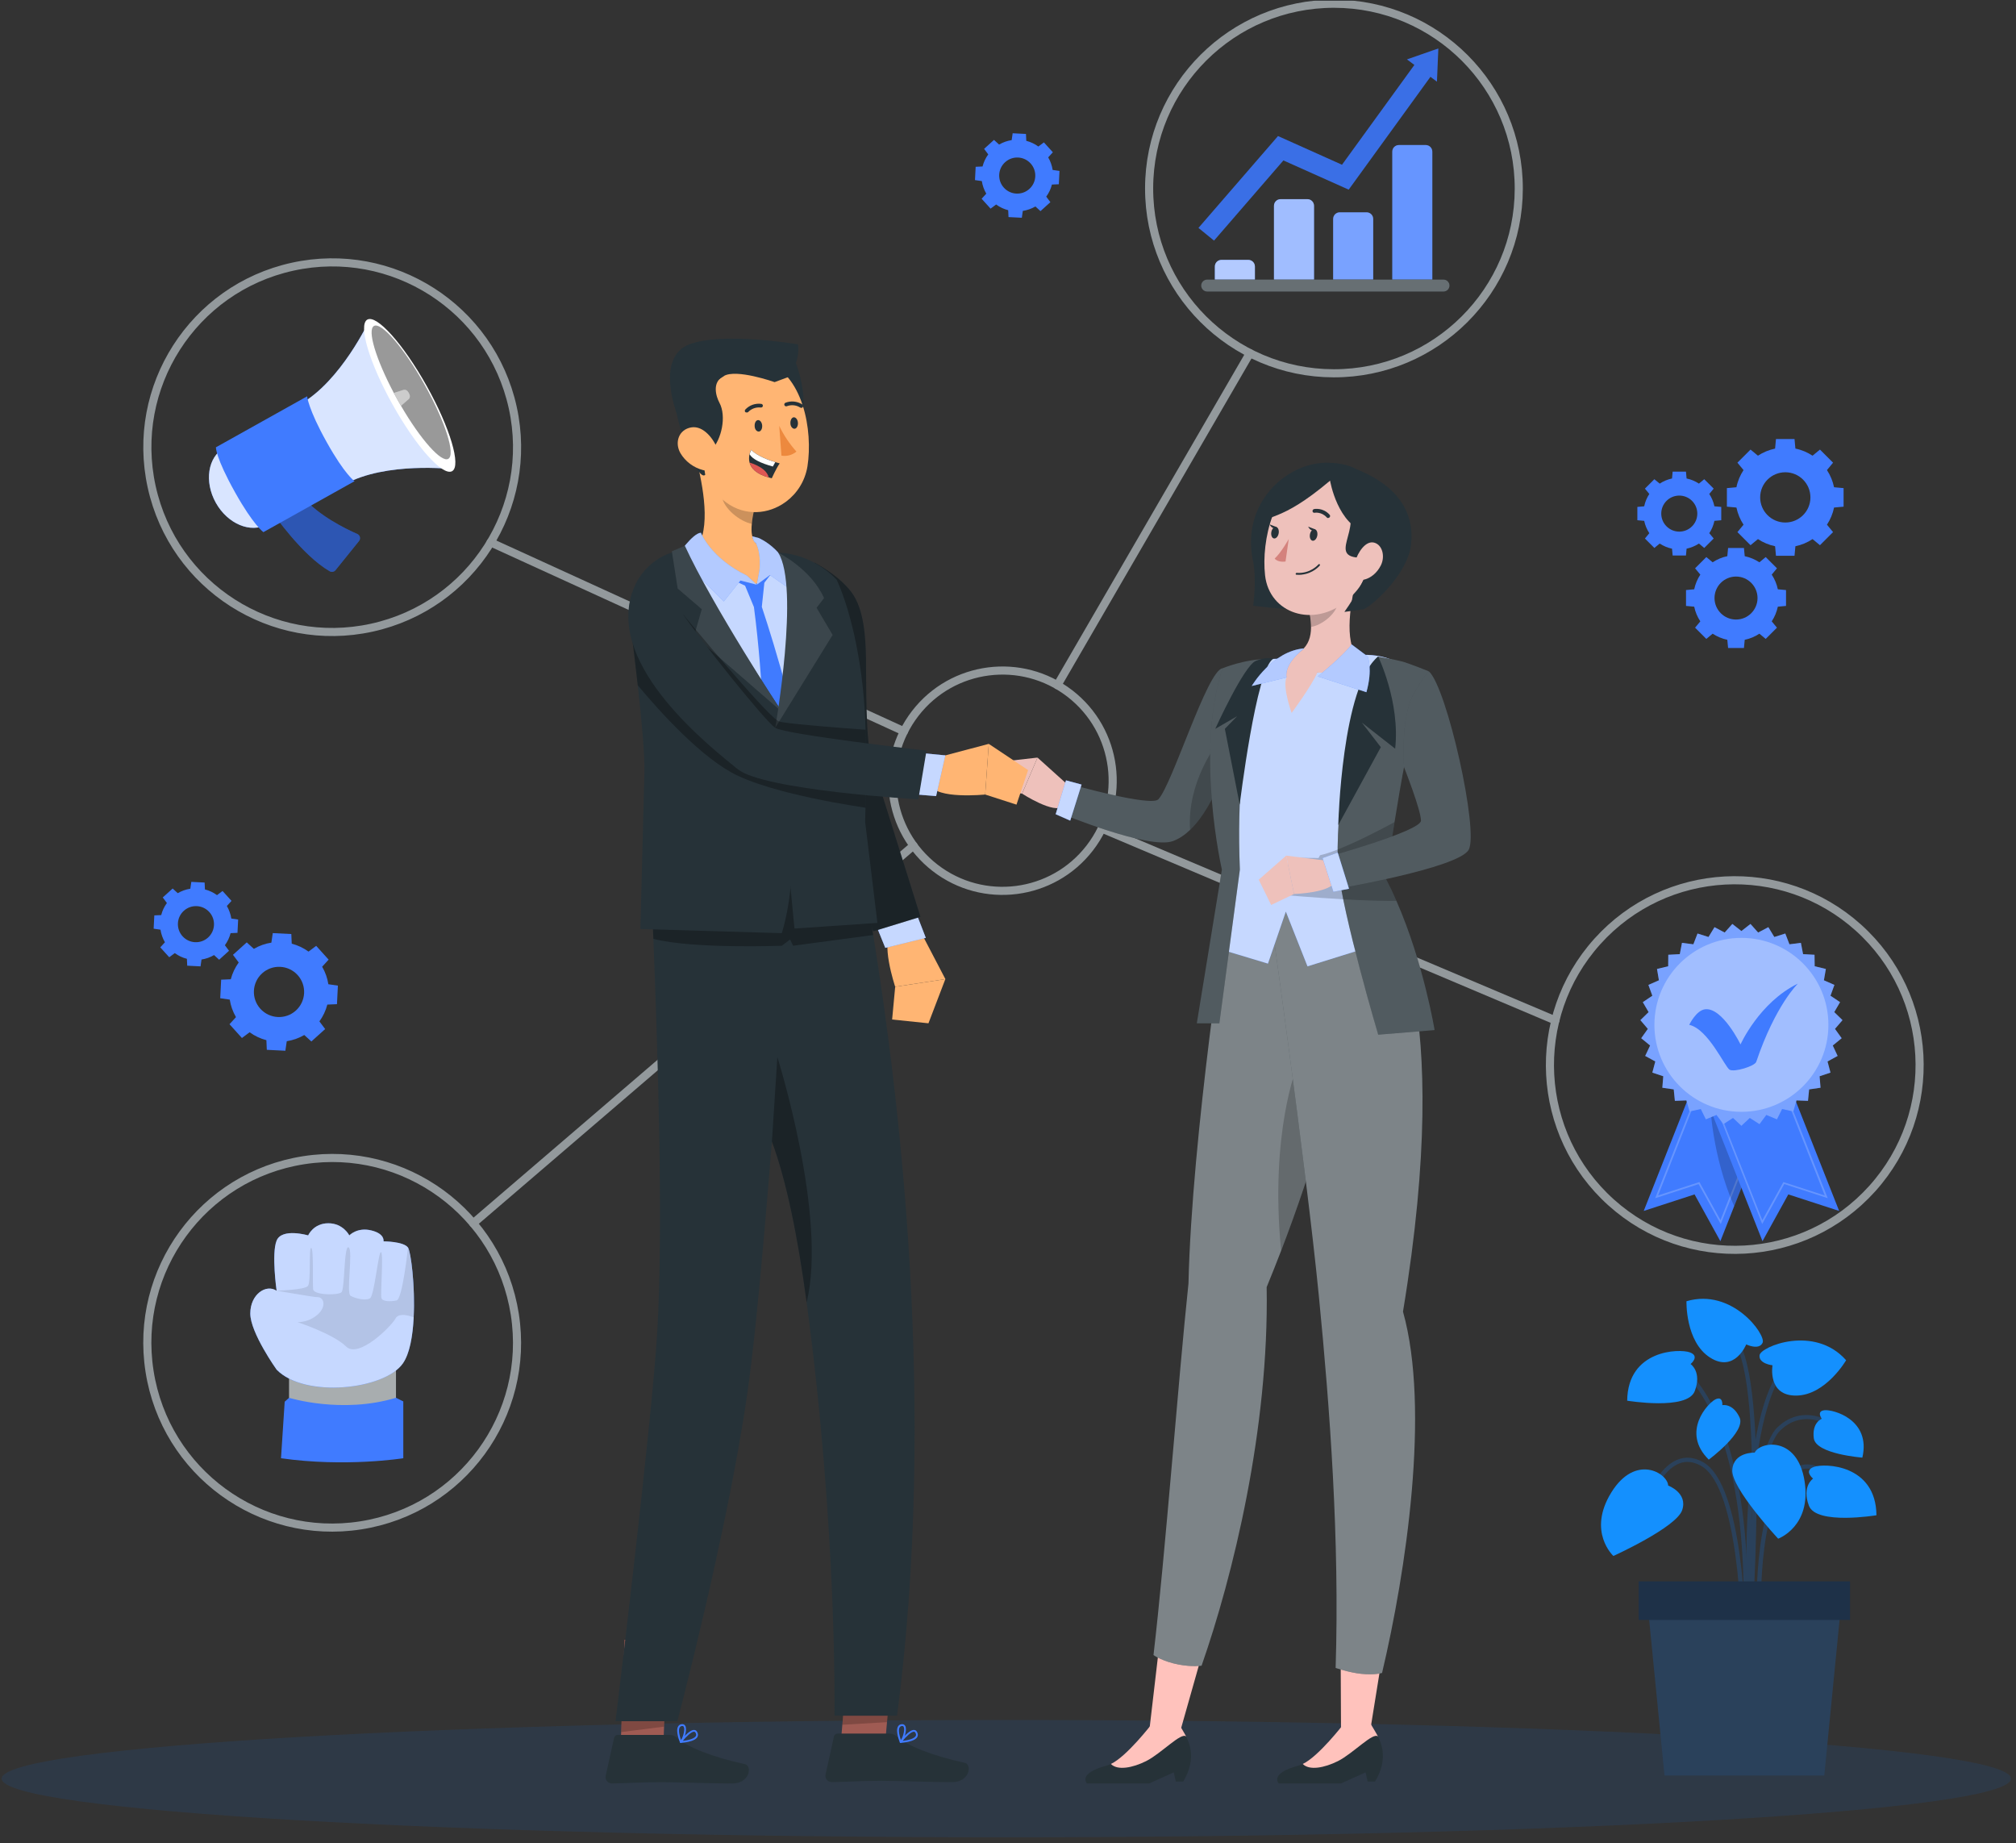 <svg width="303" height="277" viewBox="0 0 303 277" fill="none" xmlns="http://www.w3.org/2000/svg">
<rect x="0" y="0" width="303" height="277" fill="#333333" stroke="none"/>
<g clip-path="url(#clip0_7326_41090)">
<path opacity="0.5" d="M151.25 276.082C234.645 276.082 302.25 272.137 302.25 267.27C302.25 262.404 234.645 258.458 151.25 258.458C67.855 258.458 0.25 262.404 0.25 267.27C0.25 272.137 67.855 276.082 151.25 276.082Z" fill="#2A415B"/>
<path d="M262.696 243.798C262.702 243.549 263.537 218.869 267.557 214.965C271.463 211.169 275.947 214.824 276.136 214.979L276.54 214.494C276.486 214.454 271.429 210.321 267.119 214.507C262.924 218.586 262.103 242.748 262.069 243.771L262.696 243.791V243.798Z" fill="#2A415B"/>
<path d="M262.353 248.651C262.38 248.354 265.101 219.024 254.381 206.727L253.91 207.138C264.448 219.232 261.761 248.294 261.734 248.59L262.36 248.651H262.353Z" fill="#2A415B"/>
<path d="M262.749 245.548L263.376 245.508C263.355 245.178 261.275 212.159 269.139 204.931L268.715 204.466C260.635 211.897 262.662 244.175 262.749 245.548Z" fill="#2A415B"/>
<path d="M261.727 245.529H262.354C262.347 244.614 262.091 223.225 256.017 219.738C254.664 218.964 253.344 218.836 252.085 219.355C248.409 220.876 246.591 227.411 246.51 227.694L247.116 227.862C247.136 227.795 248.934 221.34 252.321 219.94C253.391 219.496 254.529 219.617 255.701 220.29C261.472 223.595 261.721 245.314 261.721 245.536L261.727 245.529Z" fill="#2A415B"/>
<path d="M264.091 245.542L264.717 245.508C264.71 245.34 263.801 228.602 268.319 222.706C269.417 221.279 270.602 220.599 271.861 220.687C274.824 220.896 277.302 225.223 277.329 225.27L277.874 224.961C277.766 224.772 275.201 220.29 271.902 220.061C270.427 219.953 269.053 220.721 267.821 222.329C263.162 228.413 264.05 244.849 264.091 245.549V245.542Z" fill="#2A415B"/>
<path d="M263.102 247.823C263.223 246.201 266.058 207.986 261.075 201.249L260.57 201.619C265.411 208.168 262.502 247.372 262.475 247.769L263.102 247.816V247.823Z" fill="#2A415B"/>
<path d="M250.723 223.229C250.723 223.229 253.713 224.333 252.824 226.931C251.935 229.529 242.488 233.81 242.488 233.81C242.488 233.81 238.529 230.182 242.165 224.286C245.801 218.39 250.643 221.372 250.723 223.229Z" fill="#1490FE"/>
<path d="M263.719 218.284C263.719 218.284 260.534 218.149 260.359 220.889C260.178 223.628 267.254 231.213 267.254 231.213C267.254 231.213 272.305 229.389 271.22 222.551C270.136 215.713 264.514 216.595 263.726 218.284H263.719Z" fill="#1490FE"/>
<path d="M266.411 205.16C266.411 205.16 264.29 204.931 264.459 203.639C264.627 202.347 272.707 199.022 277.468 204.399C277.468 204.399 274.418 209.636 270.007 209.71C265.597 209.777 266.405 205.16 266.405 205.16H266.411Z" fill="#1490FE"/>
<path d="M262.46 202.023C262.46 202.023 264.379 202.952 264.918 201.767C265.457 200.583 260.36 193.489 253.471 195.535C253.471 195.535 253.289 201.592 256.993 203.982C260.703 206.371 262.454 202.023 262.454 202.023H262.46Z" fill="#1490FE"/>
<path d="M272.499 222.187C272.499 222.187 271.038 221.002 272.614 220.43C274.196 219.852 281.946 220.02 282.027 227.692C282.027 227.692 272.998 229.193 271.88 226.266C270.762 223.345 272.499 222.187 272.499 222.187Z" fill="#1490FE"/>
<path d="M254.091 204.971C254.091 204.971 255.553 203.786 253.977 203.214C252.395 202.636 244.644 202.804 244.563 210.476C244.563 210.476 253.593 211.977 254.711 209.05C255.829 206.129 254.091 204.971 254.091 204.971Z" fill="#1490FE"/>
<path d="M258.863 211.149C258.863 211.149 258.991 209.716 257.833 210.274C256.675 210.84 252.628 215.194 256.823 219.334C256.823 219.334 262.466 215.161 261.449 212.987C260.432 210.813 258.87 211.149 258.87 211.149H258.863Z" fill="#1490FE"/>
<path d="M273.814 213.196C273.814 213.196 272.939 212.052 274.218 211.91C275.498 211.769 281.241 213.304 279.908 219.031C279.908 219.031 272.912 218.506 272.609 216.124C272.306 213.741 273.814 213.196 273.814 213.196Z" fill="#1490FE"/>
<path d="M250.172 266.803H274.184L276.769 240.528H247.58L250.172 266.803Z" fill="#2A415B"/>
<path d="M246.298 243.427H278.053V237.626H246.298V243.427Z" fill="#1E3148"/>
<path d="M259.549 73.348V76.135L260.982 76.267C261.177 77.201 261.543 78.073 262.049 78.844L261.13 79.957L263.1 81.926L264.214 81.007C264.985 81.513 265.857 81.887 266.792 82.082L266.924 83.514H269.712L269.844 82.082C270.779 81.887 271.651 81.521 272.422 81.007L273.536 81.926L275.506 79.957L274.587 78.844C275.094 78.073 275.467 77.201 275.654 76.267L277.087 76.135V73.348L275.654 73.216C275.46 72.281 275.094 71.409 274.587 70.639L275.506 69.526L273.536 67.556L272.422 68.475C271.651 67.969 270.779 67.595 269.844 67.408L269.712 65.976H266.924L266.792 67.408C265.857 67.603 264.985 67.969 264.214 68.475L263.1 67.556L261.13 69.526L262.049 70.639C261.543 71.409 261.169 72.281 260.982 73.216L259.549 73.348ZM268.326 70.966C270.413 70.966 272.103 72.655 272.103 74.741C272.103 76.827 270.413 78.517 268.326 78.517C266.239 78.517 264.549 76.827 264.549 74.741C264.549 72.655 266.239 70.966 268.326 70.966Z" fill="#407BFF"/>
<path d="M262.228 96.14C263.03 95.977 263.77 95.658 264.432 95.222L265.382 96.008L267.072 94.319L266.286 93.369C266.722 92.707 267.033 91.968 267.204 91.166L268.435 91.049V88.667L267.204 88.55C267.041 87.749 266.722 87.009 266.286 86.348L267.072 85.398L265.382 83.709L264.432 84.495C263.77 84.059 263.03 83.748 262.228 83.576L262.111 82.346H259.728L259.611 83.576C258.809 83.74 258.069 84.059 257.407 84.495L256.457 83.709L254.767 85.398L255.554 86.348C255.118 87.009 254.806 87.749 254.635 88.55L253.404 88.667V91.049L254.635 91.166C254.798 91.968 255.118 92.707 255.554 93.369L254.767 94.319L256.457 96.008L257.407 95.222C258.069 95.658 258.809 95.969 259.611 96.14L259.728 97.37H262.111L262.228 96.14ZM257.688 89.866C257.688 88.084 259.136 86.636 260.92 86.636C262.703 86.636 264.152 88.084 264.152 89.866C264.152 91.649 262.703 93.097 260.92 93.097C259.136 93.097 257.688 91.649 257.688 89.866Z" fill="#407BFF"/>
<path d="M255.343 81.677L256.145 82.339L257.563 80.922L256.901 80.12C257.267 79.567 257.532 78.945 257.672 78.267L258.7 78.174V76.173L257.672 76.08C257.532 75.411 257.267 74.788 256.901 74.227L257.563 73.426L256.145 72.009L255.343 72.671C254.79 72.305 254.167 72.04 253.49 71.9L253.396 70.872H251.395L251.301 71.9C250.632 72.04 250.009 72.305 249.448 72.671L248.646 72.009L247.228 73.426L247.89 74.227C247.524 74.78 247.259 75.403 247.119 76.08L246.091 76.173V78.174L247.119 78.267C247.259 78.937 247.524 79.56 247.89 80.12L247.228 80.922L248.646 82.339L249.448 81.677C250.001 82.043 250.624 82.307 251.301 82.448L251.395 83.475H253.396L253.49 82.448C254.16 82.307 254.783 82.043 255.343 81.677ZM249.682 77.178C249.682 75.683 250.896 74.469 252.392 74.469C253.887 74.469 255.102 75.683 255.102 77.178C255.102 78.672 253.887 79.886 252.392 79.886C250.896 79.886 249.682 78.672 249.682 77.178Z" fill="#407BFF"/>
<path d="M37.087 141.608L35.015 143.477L35.879 144.629C35.319 145.399 34.922 146.256 34.688 147.151L33.239 147.213L33.099 150L34.532 150.21C34.672 151.121 34.984 152.016 35.467 152.841L34.493 153.908L36.362 155.978L37.515 155.114C38.286 155.675 39.142 156.072 40.038 156.305L40.1 157.753L42.889 157.893L43.099 156.461C44.01 156.321 44.906 156.009 45.731 155.527L46.798 156.5L48.87 154.632L48.005 153.48C48.566 152.709 48.963 151.853 49.197 150.957L50.645 150.895L50.785 148.108L49.352 147.898C49.212 146.987 48.901 146.092 48.418 145.267L49.392 144.201L47.522 142.13L46.37 142.994C45.599 142.434 44.742 142.037 43.846 141.803L43.784 140.355L40.996 140.215L40.786 141.647C39.875 141.788 38.979 142.099 38.154 142.582L37.087 141.608ZM44.734 146.52C46.136 148.069 46.011 150.451 44.469 151.853C42.92 153.254 40.537 153.129 39.135 151.588C37.733 150.039 37.858 147.657 39.4 146.256C40.949 144.855 43.332 144.979 44.734 146.52Z" fill="#407BFF"/>
<path d="M28.092 144.076L28.138 145.111L30.14 145.213L30.288 144.185C30.942 144.084 31.588 143.858 32.172 143.516L32.936 144.216L34.423 142.869L33.8 142.037C34.205 141.484 34.493 140.869 34.657 140.223L35.693 140.176L35.794 138.176L34.766 138.028C34.665 137.374 34.439 136.728 34.096 136.136L34.797 135.373L33.45 133.886L32.616 134.509C32.063 134.104 31.448 133.816 30.802 133.653L30.755 132.618L28.754 132.516L28.606 133.544C27.951 133.645 27.305 133.871 26.713 134.213L25.95 133.513L24.462 134.859L25.085 135.692C24.68 136.245 24.392 136.86 24.229 137.506L23.193 137.553L23.092 139.553L24.12 139.701C24.221 140.355 24.447 141.001 24.79 141.593L24.089 142.356L25.436 143.842L26.269 143.22C26.822 143.625 27.438 143.913 28.084 144.076H28.092ZM27.632 136.86C28.746 135.856 30.459 135.941 31.464 137.055C32.468 138.168 32.383 139.88 31.269 140.884C30.155 141.889 28.442 141.803 27.438 140.69C26.433 139.577 26.518 137.864 27.632 136.86Z" fill="#407BFF"/>
<path d="M151.53 31.585L151.577 32.62L153.578 32.722L153.726 31.694C154.381 31.593 155.027 31.367 155.619 31.025L156.382 31.725L157.87 30.378L157.246 29.546C157.651 28.993 157.94 28.378 158.103 27.732L159.139 27.685L159.24 25.685L158.212 25.537C158.111 24.883 157.885 24.237 157.542 23.645L158.243 22.882L156.896 21.395L156.063 22.018C155.51 21.613 154.895 21.325 154.248 21.162L154.201 20.127L152.2 20.025L152.052 21.053C151.398 21.154 150.751 21.38 150.159 21.722L149.396 21.022L147.909 22.369L148.532 23.201C148.127 23.754 147.839 24.369 147.675 25.015L146.639 25.062L146.538 27.062L147.566 27.21C147.667 27.864 147.893 28.51 148.236 29.102L147.535 29.865L148.882 31.352L149.716 30.729C150.269 31.134 150.884 31.422 151.53 31.585ZM151.071 24.369C152.184 23.365 153.898 23.451 154.902 24.564C155.907 25.677 155.821 27.389 154.708 28.393C153.594 29.398 151.881 29.312 150.876 28.199C149.871 27.086 149.957 25.373 151.071 24.369Z" fill="#407BFF"/>
<path d="M266.184 167.211L266.145 167.32L260.639 181.261L258.568 186.508L254.689 179.479L247.049 181.962L254.674 162.665L259.51 164.58L265.896 167.102L266.184 167.211Z" fill="#407BFF"/>
<g opacity="0.2">
<path d="M258.622 183.939L255.297 177.93L248.763 180.055L255.359 163.358L265.219 167.25L258.622 183.947V183.939ZM255.421 177.619L258.583 183.34L264.884 167.382L255.507 163.677L249.207 179.635L255.429 177.619H255.421Z" fill="white"/>
</g>
<path opacity="0.2" d="M266.145 167.32L260.639 181.262C257.298 173.649 257.041 165.934 257.041 165.934L259.51 164.572L265.896 167.094L266.145 167.312V167.32Z" fill="black"/>
<path d="M264.899 186.508L268.778 179.479L276.418 181.962L268.793 162.665L257.275 167.211L264.899 186.508Z" fill="#407BFF"/>
<g opacity="0.2">
<path d="M258.249 167.242L268.108 163.35L274.704 180.047L268.17 177.922L264.853 183.932L258.256 167.234L258.249 167.242ZM274.26 179.642L267.96 163.685L258.576 167.39L264.876 183.348L268.038 177.626L274.26 179.642Z" fill="white"/>
</g>
<path d="M261.729 139.904L263.092 138.837L264.245 140.129L265.779 139.32L266.675 140.799L268.326 140.277L268.949 141.896L270.67 141.678L270.997 143.375L272.718 143.469L272.742 145.197L274.424 145.602L274.128 147.306L275.709 147.999L275.117 149.626L276.558 150.591L275.685 152.086L276.924 153.293L275.794 154.608L276.799 156.009L275.46 157.107L276.192 158.672L274.673 159.504L275.117 161.178L273.481 161.723L273.622 163.451L271.908 163.7L271.737 165.421L270.008 165.358L269.533 167.016L267.843 166.65L267.072 168.2L265.475 167.538L264.447 168.923L262.991 167.989L261.729 169.173L260.468 167.989L259.019 168.923L257.983 167.538L256.387 168.2L255.624 166.65L253.934 167.016L253.459 165.358L251.73 165.421L251.558 163.7L249.845 163.451L249.985 161.723L248.342 161.178L248.786 159.504L247.267 158.672L248.007 157.107L246.668 156.009L247.664 154.608L246.543 153.293L247.781 152.086L246.909 150.591L248.342 149.626L247.75 147.999L249.331 147.306L249.043 145.602L250.725 145.197L250.741 143.469L252.47 143.375L252.797 141.678L254.51 141.896L255.133 140.277L256.784 140.799L257.687 139.32L259.214 140.129L260.367 138.837L261.729 139.904Z" fill="#407BFF"/>
<path opacity="0.3" d="M261.729 139.904L263.092 138.837L264.245 140.129L265.779 139.32L266.675 140.799L268.326 140.277L268.949 141.896L270.67 141.678L270.997 143.375L272.718 143.469L272.742 145.197L274.424 145.602L274.128 147.306L275.709 147.999L275.117 149.626L276.558 150.591L275.685 152.086L276.924 153.293L275.794 154.608L276.799 156.009L275.46 157.107L276.192 158.672L274.673 159.504L275.117 161.178L273.481 161.723L273.622 163.451L271.908 163.7L271.737 165.421L270.008 165.358L269.533 167.016L267.843 166.65L267.072 168.2L265.475 167.538L264.447 168.923L262.991 167.989L261.729 169.173L260.468 167.989L259.019 168.923L257.983 167.538L256.387 168.2L255.624 166.65L253.934 167.016L253.459 165.358L251.73 165.421L251.558 163.7L249.845 163.451L249.985 161.723L248.342 161.178L248.786 159.504L247.267 158.672L248.007 157.107L246.668 156.009L247.664 154.608L246.543 153.293L247.781 152.086L246.909 150.591L248.342 149.626L247.75 147.999L249.331 147.306L249.043 145.602L250.725 145.197L250.741 143.469L252.47 143.375L252.797 141.678L254.51 141.896L255.133 140.277L256.784 140.799L257.687 139.32L259.214 140.129L260.367 138.837L261.729 139.904Z" fill="white"/>
<path opacity="0.3" d="M261.729 167.071C268.951 167.071 274.805 161.219 274.805 154.001C274.805 146.783 268.951 140.931 261.729 140.931C254.508 140.931 248.653 146.783 248.653 154.001C248.653 161.219 254.508 167.071 261.729 167.071Z" fill="white"/>
<path d="M253.887 154.001C253.887 154.001 254.939 151.79 256.301 151.658C258.918 151.401 261.597 156.943 261.597 156.943C261.597 156.943 264.416 150.63 270.218 147.805C270.218 147.805 266.846 151.035 263.957 159.559C263.731 160.213 260.67 161.147 259.954 160.742C259.238 160.33 256.769 154.655 253.895 154.001H253.887Z" fill="#407BFF"/>
<path d="M41.433 70.522C39.657 67.346 36.199 65.891 33.715 67.284C31.23 68.67 30.662 72.375 32.438 75.551C34.213 78.727 37.671 80.183 40.156 78.789C42.64 77.404 43.208 73.698 41.433 70.522Z" fill="#407BFF"/>
<path d="M61.627 59.383L55.513 48.142C55.513 48.142 51.245 57.304 45.101 60.737L48.216 66.311L48.706 67.191L51.829 72.772C57.974 69.339 68.013 70.491 68.013 70.491L61.634 59.391L61.627 59.383Z" fill="#407BFF"/>
<path opacity="0.8" d="M41.433 70.522C39.657 67.346 36.199 65.891 33.715 67.284C31.23 68.67 30.662 72.375 32.438 75.551C34.213 78.727 37.671 80.183 40.156 78.789C42.64 77.404 43.208 73.698 41.433 70.522Z" fill="white"/>
<path opacity="0.8" d="M61.627 59.383L55.513 48.142C55.513 48.142 51.245 57.304 45.101 60.737L48.216 66.311L48.706 67.191L51.829 72.772C57.974 69.339 68.013 70.491 68.013 70.491L61.634 59.391L61.627 59.383Z" fill="white"/>
<path d="M41.02 77.108C41.02 77.108 45.444 83.506 49.571 85.85C49.859 86.013 50.233 85.927 50.436 85.67L53.956 81.303C54.244 80.945 54.119 80.424 53.699 80.237C51.954 79.474 47.904 77.489 45.56 74.734C42.523 71.145 41.012 77.115 41.012 77.115L41.02 77.108Z" fill="#407BFF"/>
<path opacity="0.3" d="M41.02 77.108C41.02 77.108 45.444 83.506 49.571 85.85C49.859 86.013 50.233 85.927 50.436 85.67L53.956 81.303C54.244 80.945 54.119 80.424 53.699 80.237C51.954 79.474 47.904 77.489 45.56 74.734C42.523 71.145 41.012 77.115 41.012 77.115L41.02 77.108Z" fill="black"/>
<path d="M67.951 70.802C66.541 71.589 62.546 67.128 59.033 60.839C55.513 54.549 53.808 48.812 55.209 48.026C56.619 47.239 60.614 51.7 64.127 57.989C67.647 64.279 69.352 70.016 67.951 70.802Z" fill="white"/>
<path opacity="0.4" d="M67.374 68.95C66.323 69.541 63.208 66.031 60.272 60.987C60.1 60.699 59.937 60.403 59.766 60.107C59.563 59.749 59.368 59.399 59.189 59.048C56.495 53.957 55.163 49.567 56.206 48.983C57.328 48.353 60.747 52.315 63.831 57.834C66.915 63.345 68.504 68.327 67.374 68.95Z" fill="black"/>
<path d="M39.587 79.965C39.587 79.965 38.076 78.89 35.335 73.994C32.368 68.693 32.453 67.214 32.453 67.214L46.16 59.554C46.16 59.554 46.324 61.477 49.104 66.443C51.861 71.379 53.294 72.305 53.294 72.305L39.587 79.965Z" fill="#407BFF"/>
<path d="M60.272 60.986C60.1 60.698 59.937 60.403 59.765 60.107C59.563 59.749 59.368 59.398 59.189 59.048L60.606 58.597C60.934 58.495 61.222 58.667 61.385 58.955L61.494 59.157C61.658 59.445 61.65 59.788 61.393 60.006L60.272 60.979V60.986Z" fill="white"/>
<path opacity="0.2" d="M60.272 60.986C60.1 60.698 59.937 60.403 59.765 60.107C59.563 59.749 59.368 59.398 59.189 59.048L60.606 58.597C60.934 58.495 61.222 58.667 61.385 58.955L61.494 59.157C61.658 59.445 61.65 59.788 61.393 60.006L60.272 60.979V60.986Z" fill="black"/>
<path d="M59.516 205.105H43.442V212.087H59.516V205.105Z" fill="#263238"/>
<path opacity="0.6" d="M59.516 205.105H43.442V212.087H59.516V205.105Z" fill="white"/>
<path d="M41.573 205.813C41.573 205.813 37.617 200.279 37.617 197.383C37.617 194.487 39.992 192.907 41.573 193.958C41.573 193.958 40.779 188.377 41.573 186.43C42.367 184.477 46.316 185.644 46.316 185.644C46.316 185.644 47.11 183.815 49.345 183.815C51.58 183.815 52.507 185.644 52.507 185.644C52.507 185.644 53.691 184.375 55.801 184.889C57.912 185.403 57.639 186.539 57.639 186.539C57.639 186.539 60.677 186.539 61.331 187.481C61.985 188.423 63.309 200.933 60.537 204.887C57.772 208.841 45.778 210.157 41.565 205.813H41.573Z" fill="#407BFF"/>
<path opacity="0.7" d="M62.18 197.959C62.04 200.754 61.58 203.416 60.552 204.879C57.787 208.834 45.794 210.149 41.573 205.806C41.573 205.806 37.617 200.271 37.617 197.375C37.617 194.479 39.992 192.899 41.573 193.95C41.573 193.95 40.786 188.369 41.573 186.423C42.359 184.477 46.316 185.636 46.316 185.636C46.316 185.636 47.102 183.815 49.345 183.815C51.588 183.815 52.499 185.636 52.499 185.636C52.499 185.636 53.691 184.368 55.794 184.889C57.904 185.395 57.639 186.532 57.639 186.532C57.639 186.532 60.669 186.532 61.331 187.474C61.744 188.073 62.421 193.226 62.172 197.959H62.18Z" fill="white"/>
<path opacity="0.1" d="M62.18 197.959C61.829 197.819 59.96 197.111 59.431 198.146C58.831 199.282 53.893 204.21 52.016 202.334C50.139 200.458 44.719 198.675 44.719 198.675C44.719 198.675 45.825 198.73 46.97 198.084C49.244 196.799 48.855 194.822 47.632 194.915C47.328 194.939 41.573 193.95 41.573 193.95C41.573 193.95 45.786 193.833 46.277 193.242C46.775 192.65 46.378 187.419 46.775 187.52C47.164 187.614 46.962 192.853 47.063 193.74C47.164 194.627 50.84 194.674 51.331 194.176C51.829 193.686 51.689 186.999 52.398 187.443C53.107 187.902 51.985 194.332 52.694 194.721C53.403 195.118 54.937 195.499 55.607 195.094C56.276 194.705 56.884 187.863 57.273 188.166C57.67 188.454 57.133 194.604 57.336 195.094C57.538 195.593 58.706 195.608 59.61 195.414C60.497 195.211 61.323 187.466 61.323 187.466C61.736 188.065 62.413 193.218 62.164 197.951L62.18 197.959Z" fill="black"/>
<path d="M43.442 210.04C43.442 210.04 51.37 212.508 59.516 210.04L60.614 210.585V219.125C60.614 219.125 51.915 220.51 42.235 219.125L42.788 210.632L43.45 210.04H43.442Z" fill="#407BFF"/>
<path d="M183.594 39.05H187.612C188.165 39.05 188.609 39.494 188.609 40.047V42.024H182.589V40.047C182.589 39.494 183.033 39.05 183.586 39.05H183.594Z" fill="#407BFF"/>
<path d="M192.48 29.927H196.498C197.051 29.927 197.495 30.371 197.495 30.923V42.024H191.475V30.923C191.475 30.371 191.919 29.927 192.472 29.927H192.48Z" fill="#407BFF"/>
<path d="M201.373 31.904H205.392C205.945 31.904 206.389 32.348 206.389 32.901V42.016H200.369V32.901C200.369 32.348 200.813 31.904 201.366 31.904H201.373Z" fill="#407BFF"/>
<path d="M210.26 21.793H214.278C214.831 21.793 215.275 22.236 215.275 22.789V42.024H209.255V22.789C209.255 22.236 209.699 21.793 210.252 21.793H210.26Z" fill="#407BFF"/>
<path d="M215.306 7.586L213.748 8.131L211.467 8.925L212.58 9.758L201.7 24.758L192.082 20.446L180.128 34.247L182.464 36.154L192.892 24.104L202.705 28.495L214.994 11.54L215.968 12.272L216.178 7.29L215.306 7.586Z" fill="#407BFF"/>
<path opacity="0.6" d="M183.594 39.05H187.612C188.165 39.05 188.609 39.494 188.609 40.047V42.024H182.589V40.047C182.589 39.494 183.033 39.05 183.586 39.05H183.594Z" fill="white"/>
<path opacity="0.5" d="M192.48 29.927H196.498C197.051 29.927 197.495 30.371 197.495 30.923V42.024H191.475V30.923C191.475 30.371 191.919 29.927 192.472 29.927H192.48Z" fill="white"/>
<path opacity="0.3" d="M201.373 31.904H205.392C205.945 31.904 206.389 32.348 206.389 32.901V42.016H200.369V32.901C200.369 32.348 200.813 31.904 201.366 31.904H201.373Z" fill="white"/>
<path opacity="0.2" d="M210.26 21.793H214.278C214.831 21.793 215.275 22.236 215.275 22.789V42.024H209.255V22.789C209.255 22.236 209.699 21.793 210.252 21.793H210.26Z" fill="white"/>
<path opacity="0.1" d="M215.306 7.586L213.748 8.131L211.467 8.925L212.58 9.758L201.7 24.758L192.082 20.446L180.128 34.247L182.464 36.154L192.892 24.104L202.705 28.495L214.994 11.54L215.968 12.272L216.178 7.29L215.306 7.586Z" fill="black"/>
<path d="M216.957 43.806H181.436C180.945 43.806 180.541 43.41 180.541 42.911C180.541 42.421 180.938 42.016 181.436 42.016H216.957C217.447 42.016 217.852 42.413 217.852 42.911C217.852 43.402 217.455 43.806 216.957 43.806Z" fill="#263238"/>
<path opacity="0.3" d="M216.957 43.806H181.436C180.945 43.806 180.541 43.41 180.541 42.911C180.541 42.421 180.938 42.016 181.436 42.016H216.957C217.447 42.016 217.852 42.413 217.852 42.911C217.852 43.402 217.455 43.806 216.957 43.806Z" fill="white"/>
<path d="M22.477 206.055C24.837 221.211 39.042 231.579 54.205 229.213C69.368 226.854 79.741 212.656 77.374 197.5C75.006 182.344 60.809 171.975 45.646 174.341C30.483 176.7 20.109 190.899 22.477 206.055Z" stroke="#263238" stroke-width="1.22" stroke-linecap="round" stroke-linejoin="round"/>
<path d="M281.394 178.607C271.137 190.011 253.568 190.945 242.158 180.693C230.749 170.441 229.815 152.88 240.071 141.476C250.328 130.072 267.898 129.138 279.307 139.39C290.716 149.642 291.651 167.203 281.394 178.607Z" stroke="#263238" stroke-width="1.22" stroke-linecap="round" stroke-linejoin="round"/>
<path d="M226.451 38.148C231.876 23.804 224.641 7.78 210.29 2.357C195.939 -3.067 179.907 4.165 174.482 18.51C169.056 32.854 176.291 48.878 190.642 54.301C204.993 59.724 221.025 52.492 226.451 38.148Z" stroke="#263238" stroke-width="1.22" stroke-linecap="round" stroke-linejoin="round"/>
<path d="M55.886 94.318C70.872 91.031 80.353 76.223 77.064 61.245C73.775 46.266 58.96 36.789 43.975 40.077C28.989 43.364 19.508 58.172 22.797 73.15C26.086 88.129 40.901 97.606 55.886 94.318Z" stroke="#263238" stroke-width="1.22" stroke-linecap="round" stroke-linejoin="round"/>
<path d="M140.55 130.415C133.315 124.826 131.975 114.434 137.567 107.194C143.159 99.963 153.555 98.624 160.798 104.213C168.033 109.802 169.373 120.194 163.781 127.433C158.189 134.665 147.792 136.004 140.55 130.415Z" stroke="#263238" stroke-width="1.22" stroke-linecap="round" stroke-linejoin="round"/>
<path d="M135.877 109.895L73.737 81.498" stroke="#263238" stroke-width="1.22" stroke-linecap="round" stroke-linejoin="round"/>
<path d="M158.921 102.959L187.854 53.07" stroke="#263238" stroke-width="1.22" stroke-linecap="round" stroke-linejoin="round"/>
<path d="M165.595 124.506L233.771 153.339" stroke="#263238" stroke-width="1.22" stroke-linecap="round" stroke-linejoin="round"/>
<path d="M137.294 127.067L71.112 183.823" stroke="#263238" stroke-width="1.22" stroke-linecap="round" stroke-linejoin="round"/>
<g opacity="0.5">
<path d="M22.477 206.055C24.837 221.211 39.042 231.579 54.205 229.213C69.368 226.854 79.741 212.656 77.374 197.5C75.006 182.344 60.809 171.975 45.646 174.341C30.483 176.7 20.109 190.899 22.477 206.055Z" stroke="white" stroke-width="1.22" stroke-linecap="round" stroke-linejoin="round"/>
<path d="M281.394 178.607C271.137 190.011 253.568 190.945 242.158 180.693C230.749 170.441 229.815 152.88 240.071 141.476C250.328 130.072 267.898 129.138 279.307 139.39C290.716 149.642 291.651 167.203 281.394 178.607Z" stroke="white" stroke-width="1.22" stroke-linecap="round" stroke-linejoin="round"/>
<path d="M228.268 28.361C228.287 13.026 215.865 0.579 200.523 0.561C185.18 0.542 172.728 12.958 172.709 28.293C172.69 43.628 185.113 56.075 200.455 56.094C215.797 56.112 228.249 43.696 228.268 28.361Z" stroke="white" stroke-width="1.22" stroke-linecap="round" stroke-linejoin="round"/>
<path d="M55.886 94.318C70.872 91.031 80.353 76.223 77.064 61.245C73.775 46.266 58.96 36.789 43.975 40.077C28.989 43.364 19.508 58.172 22.797 73.15C26.086 88.129 40.901 97.606 55.886 94.318Z" stroke="white" stroke-width="1.22" stroke-linecap="round" stroke-linejoin="round"/>
<path d="M140.55 130.415C133.315 124.826 131.975 114.434 137.567 107.194C143.159 99.963 153.555 98.624 160.798 104.213C168.033 109.802 169.373 120.194 163.781 127.433C158.189 134.665 147.792 136.004 140.55 130.415Z" stroke="white" stroke-width="1.22" stroke-linecap="round" stroke-linejoin="round"/>
<path d="M135.877 109.895L73.737 81.498" stroke="white" stroke-width="1.22" stroke-linecap="round" stroke-linejoin="round"/>
<path d="M158.921 102.959L187.854 53.07" stroke="white" stroke-width="1.22" stroke-linecap="round" stroke-linejoin="round"/>
<path d="M165.595 124.506L233.771 153.339" stroke="white" stroke-width="1.22" stroke-linecap="round" stroke-linejoin="round"/>
<path d="M137.294 127.067L71.112 183.823" stroke="white" stroke-width="1.22" stroke-linecap="round" stroke-linejoin="round"/>
</g>
<path d="M183.733 100.422C181.42 100.795 176.202 117.874 174.107 120.108C173.009 121.276 160.993 117.874 160.993 117.874L159.575 122.288C159.575 122.288 172.713 127.706 176.288 126.39C182.277 124.179 185.244 111.857 185.244 111.857L183.733 100.429V100.422Z" fill="#263238"/>
<path opacity="0.2" d="M185.244 111.857C185.244 111.857 184.652 114.324 183.453 117.251C182.402 119.843 180.867 122.794 178.866 124.709C178.079 125.456 177.223 126.048 176.288 126.39C172.713 127.706 159.575 122.288 159.575 122.288L160.985 117.874C160.985 117.874 173.002 121.276 174.1 120.108C176.195 117.874 181.42 100.795 183.726 100.422L185.244 111.857Z" fill="white"/>
<path d="M160.494 117.944L155.938 113.842L153.618 119.259C153.618 119.259 158.509 122.428 159.786 121.128L160.494 117.952V117.944Z" fill="#EEC1BB"/>
<path d="M150.487 114.457L149.848 118.644L153.617 119.259L155.938 113.842L150.487 114.457Z" fill="#EEC1BB"/>
<path d="M162.558 117.897L160.852 123.315L158.664 122.35L160.214 117.259L162.558 117.897Z" fill="#407BFF"/>
<path opacity="0.7" d="M162.558 117.897L160.852 123.315L158.664 122.35L160.214 117.259L162.558 117.897Z" fill="white"/>
<path opacity="0.2" d="M183.453 117.251C182.401 119.843 180.867 122.794 178.866 124.709C178.375 117.5 182.908 111.779 182.908 111.779C183.367 113.281 183.515 115.219 183.453 117.251Z" fill="black"/>
<path d="M188.352 84.409C188.889 87.274 188.352 91.018 188.352 91.018C188.352 91.018 201.677 92.863 204.909 90.403C208.141 87.943 209.574 73.293 202.37 71.884C195.166 70.475 186.654 75.403 188.352 84.402V84.409Z" fill="#263238"/>
<path d="M177.838 267.706H176.724L176.413 266.328L172.721 267.994H163.368C163.368 267.994 161.88 266.499 166.335 265.308C166.538 265.254 166.748 265.176 166.966 265.067C169.341 263.954 172.721 260.194 172.721 260.194H177.853C177.853 260.194 178.033 260.451 178.274 260.934C178.835 262.062 179.8 264.429 177.838 267.706Z" fill="#263238"/>
<path d="M178.274 260.934V260.949C177.596 260.194 174.512 263.51 172.254 264.639C170.237 265.643 167.97 266.087 166.966 265.067C169.341 263.954 173.079 259.097 173.079 259.097H177.207C177.207 259.097 178.032 260.451 178.274 260.934Z" fill="#FFC2BC"/>
<path d="M172.721 260.194L175.073 240.072L182.456 242.251L177.324 260.365" fill="#FFC2BC"/>
<path d="M204.683 136.93L184.512 135.98C184.512 135.98 179.123 170.683 178.632 192.86C177.051 207.736 175.19 233.152 173.375 248.705C173.375 248.705 174.731 249.678 177.207 250.137C179.279 250.518 180.595 250.293 180.595 250.293C185.252 236.943 190.75 214.812 190.377 193.413C204.613 158.827 204.675 136.93 204.675 136.93H204.683Z" fill="#263238"/>
<path opacity="0.4" d="M204.675 136.93C204.675 136.93 204.644 149.221 198.639 169.92C197.059 175.369 195.065 181.402 192.549 187.948C191.864 189.731 191.14 191.552 190.377 193.413C190.75 214.812 185.26 236.95 180.595 250.3C180.595 250.3 179.279 250.518 177.207 250.137C174.723 249.678 173.368 248.705 173.368 248.705C175.182 233.152 177.051 207.744 178.625 192.86C179.123 170.69 184.512 135.988 184.512 135.988L204.675 136.93Z" fill="white"/>
<path opacity="0.2" d="M198.639 169.92C197.058 175.369 195.065 181.402 192.549 187.948C190.828 170.27 194.925 160.283 194.925 160.283C196.747 162.548 197.931 165.989 198.639 169.92Z" fill="black"/>
<path d="M206.669 267.706H205.555L205.244 266.328L201.552 267.994H192.199C192.199 267.994 190.711 266.499 195.166 265.308C195.369 265.254 195.579 265.176 195.797 265.067C198.172 263.954 201.552 260.194 201.552 260.194H206.684C206.684 260.194 206.864 260.451 207.105 260.934C207.666 262.062 208.631 264.429 206.669 267.706Z" fill="#263238"/>
<path d="M207.105 260.934V260.949C206.427 260.194 203.343 263.51 201.085 264.639C199.068 265.643 196.802 266.087 195.797 265.067C198.172 263.954 201.91 259.097 201.91 259.097H206.038C206.038 259.097 206.864 260.451 207.105 260.934Z" fill="#FFC2BC"/>
<path d="M201.552 260.194L201.451 238.655L209.332 238.998L205.913 260.21L201.552 260.194Z" fill="#FFC2BC"/>
<path d="M200.742 250.635C200.742 250.635 202.775 251.328 204.535 251.515C206.607 251.74 207.72 251.39 207.72 251.39C211.311 236.234 214.987 211.799 210.867 197.095C218.733 149.564 208.297 136.852 208.297 136.852L190.603 134.929C190.603 134.929 196.303 175.158 198.227 194.814C199.886 211.706 201.35 231.416 200.742 250.627V250.635Z" fill="#263238"/>
<path opacity="0.4" d="M200.742 250.635C200.742 250.635 202.775 251.328 204.535 251.515C206.607 251.74 207.72 251.39 207.72 251.39C211.311 236.234 214.987 211.799 210.867 197.095C218.733 149.564 208.297 136.852 208.297 136.852L190.603 134.929C190.603 134.929 196.303 175.158 198.227 194.814C199.886 211.706 201.35 231.416 200.742 250.627V250.635Z" fill="white"/>
<path d="M204.846 98.398C204.846 98.398 191.069 105.217 192.253 98.989C192.253 98.989 187.175 98.942 183.834 100.982C183.834 100.982 181.848 109.272 183.834 131.559L182.417 142.34L190.571 144.8L193.258 136.984L196.513 145.212L210.672 140.791L207.813 132.485C207.813 132.485 209.254 113.39 213.561 104.664C213.561 104.664 212.876 98.312 204.846 98.398Z" fill="#407BFF"/>
<path opacity="0.7" d="M204.846 98.398C204.846 98.398 191.069 105.217 192.253 98.989C192.253 98.989 187.175 98.942 183.834 100.982C183.834 100.982 182.02 109.926 183.834 131.559L182.417 142.34L190.571 144.8L193.258 136.984L196.513 145.212L210.672 140.791L207.813 132.485C207.813 132.485 209.254 113.39 213.561 104.664C213.561 104.664 212.876 98.312 204.846 98.398Z" fill="white"/>
<path d="M203.99 86.542C203.04 90.061 201.871 96.498 204.153 98.849C204.153 98.849 207.276 101.348 197.993 101.068C197.183 102.998 194.13 107.132 194.13 107.132C194.13 107.132 192.713 103.216 193.359 101.807C187.386 101.293 193.219 98.849 193.219 98.849C197.214 97.915 197.323 95.004 196.848 92.272L203.99 86.542Z" fill="#EEC1BB"/>
<path opacity="0.2" d="M201.077 88.877L196.856 92.264C196.973 92.91 197.051 93.564 197.051 94.202C198.562 93.984 200.75 92.341 201.022 90.777C201.163 89.998 201.186 89.243 201.085 88.877H201.077Z" fill="black"/>
<path d="M206.989 79.482C205.922 85.156 205.587 87.577 202.347 90.302C197.472 94.396 190.774 92.232 190.135 86.441C189.559 81.233 191.405 72.826 197.254 70.95C203.017 69.105 208.055 73.807 206.989 79.482Z" fill="#EEC1BB"/>
<path d="M202.105 75.379C205.236 79.42 198.803 84.075 205.236 83.802C211.677 83.53 209.06 74.445 205.236 72.383C201.412 70.32 202.105 75.379 202.105 75.379Z" fill="#263238"/>
<path d="M197.993 80.431C197.923 80.914 197.619 81.28 197.308 81.257C196.996 81.233 196.809 80.828 196.872 80.346C196.942 79.863 197.246 79.497 197.557 79.521C197.869 79.544 198.056 79.949 197.993 80.431Z" fill="#263238"/>
<path d="M192.191 80.089C192.121 80.572 191.817 80.938 191.506 80.914C191.194 80.891 191.007 80.486 191.07 80.003C191.14 79.521 191.443 79.155 191.755 79.178C192.066 79.202 192.253 79.606 192.191 80.089Z" fill="#263238"/>
<path d="M191.896 79.209L190.813 78.797C190.813 78.797 191.265 79.739 191.896 79.209Z" fill="#263238"/>
<path d="M193.694 80.992C193.694 80.992 192.596 83 191.576 83.934C192.114 84.573 193.212 84.378 193.212 84.378L193.694 80.992Z" fill="#D4827D"/>
<path d="M195.657 86.355C195.408 86.379 195.143 86.386 194.855 86.363C194.777 86.363 194.722 86.293 194.738 86.215C194.746 86.137 194.816 86.083 194.894 86.083C196.958 86.239 198.134 84.837 198.149 84.822C198.204 84.759 198.289 84.744 198.344 84.791C198.398 84.837 198.406 84.923 198.359 84.985C198.313 85.04 197.37 86.168 195.657 86.347V86.355Z" fill="#263238"/>
<path d="M199.613 77.847C199.543 77.847 199.465 77.824 199.419 77.761C198.616 76.859 197.596 77.053 197.581 77.053C197.433 77.084 197.285 76.983 197.269 76.827C197.254 76.672 197.355 76.524 197.511 76.493C197.565 76.485 198.842 76.236 199.847 77.357C199.948 77.466 199.933 77.645 199.816 77.754C199.761 77.808 199.691 77.832 199.621 77.832L199.613 77.847Z" fill="#263238"/>
<path d="M190.891 77.326C190.821 77.326 190.751 77.31 190.696 77.263C190.587 77.162 190.579 76.991 190.688 76.866C191.763 75.66 193.04 75.792 193.095 75.792C193.251 75.808 193.352 75.948 193.321 76.103C193.29 76.259 193.149 76.368 192.994 76.353C192.947 76.353 191.95 76.267 191.101 77.217C191.047 77.279 190.969 77.31 190.899 77.318L190.891 77.326Z" fill="#263238"/>
<path d="M197.697 79.552L196.615 79.139C196.615 79.139 197.066 80.081 197.697 79.552Z" fill="#263238"/>
<path d="M199.909 72.235C199.909 72.235 201.023 78.929 205.47 80.042C209.917 81.163 206.303 73.161 206.303 73.161C206.303 73.161 205.368 69.533 199.364 69.533C193.359 69.533 186.42 75.636 188.352 84.401C188.352 84.401 188.025 81.475 189.356 79.17C190.688 76.866 192.059 78.851 199.909 72.227V72.235Z" fill="#263238"/>
<path d="M203.951 70.545C210.298 73.083 212.611 77.24 212.074 81.864C211.536 86.48 205.836 91.368 204.909 91.547L202.059 91.952C202.059 91.952 206.451 85.849 205.602 83.779C204.753 81.708 203.912 81.506 203.912 81.506L203.951 70.545Z" fill="#263238"/>
<path d="M207.541 84.954C206.957 86.122 206.007 86.838 205.127 87.072C203.803 87.422 203.234 85.904 203.671 84.394C204.068 83.031 205.228 81.21 206.521 81.537C207.79 81.864 208.203 83.623 207.541 84.954Z" fill="#EEC1BB"/>
<path d="M207.136 98.654C202.837 102.648 200.524 123.697 201.14 130.492C201.755 137.288 207.136 155.48 207.136 155.48L215.617 154.787C215.617 154.787 213.561 142.169 208.328 132.111C208.328 132.111 211.661 107.101 214.745 100.873C214.745 100.873 211.825 99.713 210.921 99.456C209.924 99.168 207.136 98.662 207.136 98.662V98.654Z" fill="#263238"/>
<path opacity="0.2" d="M215.617 154.787L207.128 155.48C207.128 155.48 205.329 149.4 203.702 142.955C203.016 140.269 202.37 137.522 201.887 135.132C201.521 133.326 201.248 131.722 201.139 130.492C201.069 129.722 201.038 128.756 201.038 127.659C201.069 119.127 203.32 102.196 207.128 98.654C207.128 98.654 207.79 98.771 208.585 98.927C209.426 99.098 210.407 99.301 210.921 99.448C211.824 99.713 214.745 100.873 214.745 100.873C214.332 101.714 213.912 102.889 213.491 104.298C213.374 104.711 213.25 105.147 213.133 105.598C211.778 110.65 210.5 117.89 209.597 123.525C208.818 128.422 208.328 132.104 208.328 132.104C208.881 133.17 209.402 134.26 209.877 135.365C213.974 144.699 215.617 154.787 215.617 154.787Z" fill="white"/>
<path d="M207.136 98.654C207.136 98.654 210.461 105.497 209.69 112.503L204.683 108.58L207.533 112.277L201.139 123.977C201.139 123.977 201.653 103.06 207.136 98.662V98.654Z" fill="#263238"/>
<path d="M190.61 99.013C190.61 99.013 185.431 107.879 186.35 130.671L183.266 153.767H179.878L183.648 130.671C183.648 130.671 179.621 113.219 183.726 100.429C183.726 100.429 187.067 99.02 190.602 99.02L190.61 99.013Z" fill="#263238"/>
<path opacity="0.2" d="M190.61 99.013C190.61 99.013 185.431 107.879 186.35 130.671L183.266 153.767H179.878L183.648 130.671C183.648 130.671 179.621 113.219 183.726 100.429C183.726 100.429 187.067 99.02 190.602 99.02L190.61 99.013Z" fill="white"/>
<path d="M191.35 99.013C191.35 99.013 190.556 98.577 188.757 99.301C186.958 100.025 182.651 109.521 182.651 109.521L185.937 107.622L184.092 109.521L186.327 120.91C186.327 120.91 188.811 100.406 191.358 99.013H191.35Z" fill="#263238"/>
<path d="M196.054 97.425C196.054 97.425 192.993 99.558 193.359 101.799L188.134 103.084C188.134 103.084 191.226 97.798 196.054 97.425Z" fill="#407BFF"/>
<path d="M205.376 104.018L198.063 101.644C198.063 101.644 201.934 98.522 203.141 96.833L205.555 98.647C205.61 98.787 206.326 100.562 205.369 104.018H205.376Z" fill="#407BFF"/>
<path opacity="0.6" d="M196.054 97.425C196.054 97.425 192.993 99.558 193.359 101.799L188.134 103.084C188.134 103.084 191.226 97.798 196.054 97.425Z" fill="white"/>
<path opacity="0.6" d="M205.376 104.018L198.063 101.644C198.063 101.644 201.934 98.522 203.141 96.833L205.555 98.647C205.61 98.787 206.326 100.562 205.369 104.018H205.376Z" fill="white"/>
<path opacity="0.2" d="M209.877 135.365C209.535 135.373 209.176 135.373 208.81 135.373C206.708 135.365 204.231 135.264 201.887 135.132C197.362 134.875 193.305 134.517 193.305 134.517L193.64 128.873L198.172 128.935L198.398 128.515C199.161 128.344 200.065 128.04 201.038 127.659C203.678 126.624 206.786 125.036 208.756 123.985C209.067 123.813 209.348 123.658 209.597 123.525C208.818 128.422 208.328 132.104 208.328 132.104C208.881 133.17 209.402 134.26 209.877 135.365Z" fill="black"/>
<path d="M214.745 100.865C217.463 103.263 222.315 124.95 220.734 127.705C219.153 130.461 200.765 133.59 200.765 133.59L198.998 128.92C198.998 128.92 213.569 124.903 213.569 123.315C213.569 121.727 211.022 115.282 211.022 115.282C211.022 115.282 210.438 107.879 212.486 104.244C213.841 101.846 214.745 100.865 214.745 100.865Z" fill="#263238"/>
<path opacity="0.2" d="M214.745 100.865C217.463 103.263 222.315 124.95 220.734 127.705C219.153 130.461 200.765 133.59 200.765 133.59L198.998 128.92C198.998 128.92 213.569 124.903 213.569 123.315C213.569 121.727 211.022 115.282 211.022 115.282C211.022 115.282 210.438 107.879 212.486 104.244C213.841 101.846 214.745 100.865 214.745 100.865Z" fill="white"/>
<path d="M199.395 129.34L193.305 128.57L194.496 134.338C194.496 134.338 200.322 134.151 200.625 132.353L199.395 129.34Z" fill="#EEC1BB"/>
<path d="M189.185 132.189L191.054 135.988L194.496 134.338L193.313 128.57L189.185 132.189Z" fill="#EEC1BB"/>
<path d="M201.062 128.118L202.752 133.544L200.407 134.003L198.78 128.936L201.062 128.118Z" fill="#407BFF"/>
<path opacity="0.7" d="M201.062 128.118L202.752 133.544L200.407 134.003L198.78 128.936L201.062 128.118Z" fill="white"/>
<path d="M138.416 140.09L142.091 147.127L134.545 148.279C134.545 148.279 132.154 141.126 134.202 139.95L138.416 140.09Z" fill="#FFB573"/>
<path d="M139.545 153.767L134.085 153.199L134.545 148.279L142.084 147.127L139.545 153.767Z" fill="#FFB573"/>
<path d="M137.473 136.603L139.148 140.931L133.057 142.433L131.313 138.144L137.473 136.603Z" fill="#407BFF"/>
<path opacity="0.7" d="M137.473 136.603L139.148 140.931L133.057 142.433L131.313 138.144L137.473 136.603Z" fill="white"/>
<path d="M122.435 84.55C120.371 86.589 122.318 111.725 122.38 114.721C122.443 117.718 131.243 139.95 131.243 139.95L138.345 137.771C138.345 137.771 132.138 117.975 131.079 114.589C130.02 111.211 130.23 102.555 130.153 98.88C130.09 96.024 129.935 91.54 127.91 88.909C125.885 86.285 122.427 84.55 122.427 84.55H122.435Z" fill="#263238"/>
<path opacity="0.3" d="M122.435 84.55C120.371 86.589 122.318 111.725 122.38 114.721C122.443 117.718 131.243 139.95 131.243 139.95L138.345 137.771C138.345 137.771 132.138 117.975 131.079 114.589C130.02 111.211 130.23 102.555 130.153 98.88C130.09 96.024 129.935 91.54 127.91 88.909C125.885 86.285 122.427 84.55 122.427 84.55H122.435Z" fill="black"/>
<path d="M140.931 113.811L148.61 111.779L148.072 119.392C148.072 119.392 140.565 120.147 139.864 117.897L140.923 113.818L140.931 113.811Z" fill="#FFB573"/>
<path d="M154.521 115.718L152.776 120.91L148.072 119.392L148.61 111.779L154.521 115.718Z" fill="#FFB573"/>
<path d="M121.959 93.353L121.243 85.857C119.997 85.647 119.35 83.358 117.949 83.234C114.413 82.915 108.595 83.047 104.577 83.234C103.253 83.296 101.913 83.421 100.652 83.561L96.68 99.511C97.186 103.893 97.49 108.144 97.653 112.106C98.136 123.736 97.49 125.868 97.708 128.671H129.163C128.135 110.206 127.177 99.316 126.546 93.353H121.959Z" fill="#407BFF"/>
<path opacity="0.7" d="M121.959 93.353L121.243 85.857C119.997 85.647 119.35 83.358 117.949 83.234C114.413 82.915 108.595 83.047 104.577 83.234C103.743 83.273 102.91 83.335 102.092 83.413L96.874 101.364C97.264 105.092 97.513 108.712 97.653 112.114C98.136 123.743 97.49 125.876 97.708 128.679H129.163C128.283 110.347 127.294 99.386 126.617 93.361H121.967L121.959 93.353Z" fill="white"/>
<path d="M116.835 85.203C116.835 85.203 115.939 86.122 114.88 87.57L114.499 91.189C114.499 91.189 119.981 107.466 120.41 115.033L118.4 116.955L114.888 113.896C114.888 113.896 114.833 102.78 113.315 91.221L111.983 88.006C111.983 88.006 108.564 86.527 107.131 84.915C105.698 83.304 116.835 85.195 116.835 85.195V85.203Z" fill="#407BFF"/>
<path d="M104.857 69.736L108.432 72.702L113.307 76.749C113.167 77.411 113.05 78.073 112.996 78.719C112.731 81.358 113.619 82.121 116.321 83.133C116.321 83.133 116.438 84.814 114.686 86.682C114.662 87.11 113.517 87.803 113.517 87.803C113.517 87.803 112.894 87.118 112.521 86.869C105.036 86.737 104.047 83.273 104.047 83.273C106.96 80.4 105.839 74.048 104.85 69.744L104.857 69.736Z" fill="#FFB573"/>
<path opacity="0.2" d="M113.307 76.749C113.167 77.411 113.05 78.073 112.995 78.719C111.181 78.353 108.751 76.423 108.494 74.562C108.401 73.862 108.385 73.192 108.432 72.71L113.307 76.757V76.749Z" fill="black"/>
<path d="M119.436 54.05C119.436 54.05 122.629 61.64 119.21 65.743C115.784 69.837 112.069 55.14 112.069 55.14L119.436 54.058V54.05Z" fill="#263238"/>
<path d="M108.619 75.084C111.391 77.489 114.904 77.419 117.552 75.784C119.257 74.733 120.605 73.029 121.173 70.927C121.251 70.654 121.313 70.366 121.36 70.071C122.201 64.723 120.729 56.121 114.826 54.245C110.628 52.875 106.103 55.179 104.733 59.383C104.336 60.574 104.242 61.85 104.429 63.096C105.231 68.895 105.426 72.344 108.619 75.091V75.084Z" fill="#FFB573"/>
<path d="M113.424 64.03C113.424 64.505 113.735 64.871 114.055 64.847C114.374 64.824 114.584 64.411 114.553 63.944C114.522 63.469 114.234 63.104 113.922 63.127C113.611 63.15 113.393 63.555 113.424 64.03Z" fill="#263238"/>
<path d="M118.797 63.61C118.797 64.084 119.117 64.45 119.428 64.427C119.74 64.404 119.958 63.991 119.927 63.524C119.895 63.049 119.607 62.683 119.296 62.707C118.984 62.73 118.766 63.166 118.797 63.61Z" fill="#263238"/>
<path d="M117.107 63.976C117.785 65.385 118.657 66.692 119.701 67.86C119.078 68.382 118.252 68.607 117.45 68.467L117.115 63.976H117.107Z" fill="#ED893E"/>
<path d="M120.581 61.251C120.488 61.306 120.379 61.298 120.285 61.251C119.686 60.862 118.946 60.784 118.276 61.033C118.136 61.103 117.972 61.033 117.902 60.901C117.832 60.761 117.902 60.597 118.035 60.527C118.868 60.192 119.818 60.286 120.573 60.768C120.706 60.846 120.753 61.017 120.675 61.15C120.651 61.189 120.612 61.22 120.581 61.243V61.251Z" fill="#263238"/>
<path d="M112.194 61.975C112.139 61.975 112.085 61.967 112.03 61.936C111.921 61.827 111.913 61.656 112.022 61.539C112.638 60.877 113.541 60.566 114.437 60.691C114.585 60.722 114.686 60.87 114.655 61.017C114.623 61.165 114.476 61.259 114.328 61.235C113.619 61.158 112.918 61.414 112.427 61.936C112.357 61.983 112.272 61.998 112.194 61.975Z" fill="#263238"/>
<path d="M108.144 55.475L108.79 56.51C106.952 57.382 107.614 59.562 108.128 60.519C109.226 62.567 108.432 66.062 106.945 67.603C106.945 67.603 106.773 66.677 106.018 66.996C105.262 67.315 105.994 71.332 105.994 71.332C105.994 71.332 105.325 72.468 103.37 67.541C101.563 62.979 100.909 59.064 101.649 57.118L108.144 55.475Z" fill="#263238"/>
<path d="M102.256 68.078C103.004 69.347 104.234 70.265 105.66 70.639C107.552 71.114 108.448 69.401 107.887 67.642C107.373 66.077 105.761 63.898 103.884 64.225C101.999 64.552 101.361 66.513 102.264 68.086L102.256 68.078Z" fill="#FFB573"/>
<path d="M117.185 69.635C116.656 70.39 115.994 71.869 115.994 71.869C115.846 71.83 115.706 71.799 115.558 71.752C113.603 71.215 112.871 70.328 112.653 69.495C112.536 69.043 112.575 68.599 112.653 68.257C112.738 67.86 112.894 67.595 112.894 67.595C113.759 68.498 115.542 69.136 116.508 69.432C116.913 69.565 117.17 69.627 117.17 69.627L117.185 69.635Z" fill="#263238"/>
<path d="M116.523 69.448L116.157 70.102C114.319 69.596 113.089 68.989 112.668 68.272C112.754 67.876 112.91 67.611 112.91 67.611C113.774 68.514 115.558 69.152 116.523 69.448Z" fill="white"/>
<path d="M115.558 71.76C113.603 71.223 112.871 70.335 112.653 69.502C113.315 69.713 114.086 70.032 114.709 70.522C115.184 70.896 115.433 71.34 115.558 71.752V71.76Z" fill="#DE5753"/>
<path d="M118.4 56.69C118.4 56.69 120.355 54.471 119.927 51.746C119.927 51.746 108.72 49.816 103.611 51.746C98.502 53.677 101.664 61.983 101.664 61.983C101.664 61.983 106.921 57.647 108.782 56.51C110.644 55.374 116.422 57.421 116.422 57.421L118.393 56.69H118.4Z" fill="#263238"/>
<path d="M105.348 80.058C105.348 80.058 106.773 83.833 112.264 86.496L113.735 87.858L111.282 87.235L108.782 90.38L101.843 83.436C101.843 83.436 104.125 80.105 105.34 80.058H105.348Z" fill="#407BFF"/>
<path d="M113.743 87.858L114.14 85.686C114.14 85.686 114.467 83.273 113.603 81.591C113.603 81.591 113.26 81.513 113.065 80.595L113.992 80.829C113.992 80.829 118.899 82.751 119.607 89.119L115.713 86.418L113.751 87.858H113.743Z" fill="#407BFF"/>
<path opacity="0.6" d="M113.743 87.858L114.14 85.686C114.14 85.686 114.467 83.273 113.603 81.591C113.603 81.591 113.26 81.513 113.065 80.595L113.992 80.829C113.992 80.829 118.899 82.751 119.607 89.119L115.713 86.418L113.751 87.858H113.743Z" fill="white"/>
<path opacity="0.6" d="M105.348 80.058C105.348 80.058 106.773 83.833 112.264 86.496L113.735 87.858L111.282 87.235L108.782 90.38L101.843 83.436C101.843 83.436 104.125 80.105 105.34 80.058H105.348Z" fill="white"/>
<path d="M126.368 261.922L132.98 262.615L133.314 258.785L134.226 248.354L127.606 247.654L126.601 259.175L126.368 261.922Z" fill="#9F5B53"/>
<path d="M93.331 261.082H99.748L99.803 259.634L99.811 259.455L100.138 250.152L100.145 249.966L100.278 246.4H93.861L93.331 261.082Z" fill="#9F5B53"/>
<path opacity="0.2" d="M127.606 247.654L126.601 259.175L133.314 258.785L134.225 248.354L127.606 247.654Z" fill="black"/>
<path opacity="0.2" d="M93.378 260.272H93.386L99.803 259.455H99.811L100.146 250.479H100.138L93.713 250.993L93.386 259.984L93.378 260.272Z" fill="black"/>
<path d="M100.636 260.7H92.841C92.576 260.7 92.35 260.887 92.295 261.144L91.034 266.85C90.925 267.364 91.252 267.862 91.766 267.971C91.836 267.986 91.906 267.994 91.976 267.994C94.499 267.955 96.329 267.799 99.499 267.799C101.446 267.799 107.334 268.002 110.028 268.002C112.723 268.002 113.073 265.34 111.968 265.098C107.022 264.024 103.3 262.53 101.719 261.113C101.423 260.84 101.041 260.7 100.644 260.708L100.636 260.7Z" fill="#263238"/>
<path d="M133.68 260.498H125.884C125.62 260.498 125.394 260.685 125.339 260.941L124.078 266.647C123.969 267.161 124.296 267.659 124.81 267.768C124.88 267.784 124.95 267.792 125.02 267.792C127.543 267.753 129.373 267.597 132.543 267.597C134.49 267.597 140.378 267.799 143.072 267.799C145.767 267.799 146.117 265.137 145.012 264.896C140.066 263.822 136.344 262.327 134.763 260.91C134.467 260.638 134.085 260.498 133.688 260.506L133.68 260.498Z" fill="#263238"/>
<path d="M92.513 258.638H101.804C101.804 258.638 109.281 230.31 112.24 209.923C112.707 206.755 113.198 202.606 113.696 197.764C114.491 189.949 115.293 180.577 116.017 171.547C118.237 177.51 119.927 186.041 121.235 195.709C125.884 230.365 125.417 257.82 125.417 257.82H134.825C140.868 211.706 135.183 164.837 131.243 140.503C130.44 135.568 129.708 131.567 129.163 128.679H97.708C97.708 129.333 97.918 134.104 98.198 141.079C98.829 156.959 99.733 184.259 98.782 200.17C97.965 213.995 92.513 258.638 92.513 258.638Z" fill="#263238"/>
<path d="M136.928 261.619C136.414 261.79 135.806 261.868 135.37 261.899C135.316 261.899 135.261 261.876 135.238 261.829C135.214 261.782 135.214 261.72 135.246 261.681C135.386 261.502 136.616 259.906 137.387 259.953C137.566 259.961 137.714 260.054 137.808 260.225C137.971 260.498 137.995 260.755 137.878 260.988C137.73 261.284 137.356 261.486 136.92 261.627L136.928 261.619ZM135.666 261.595C136.733 261.471 137.457 261.198 137.637 260.856C137.707 260.716 137.691 260.552 137.574 260.358C137.52 260.272 137.457 260.225 137.372 260.218C136.959 260.194 136.18 260.965 135.666 261.588V261.595Z" fill="#407BFF"/>
<path d="M135.409 261.899C135.409 261.899 135.37 261.907 135.347 261.899C135.3 261.899 135.261 261.86 135.246 261.813C135.214 261.743 134.568 260.179 134.957 259.455C135.059 259.26 135.23 259.135 135.448 259.097C135.713 259.042 135.931 259.128 136.048 259.338C136.375 259.906 135.923 261.346 135.471 261.86C135.456 261.876 135.432 261.891 135.409 261.899ZM135.44 259.385C135.331 259.424 135.253 259.486 135.199 259.587C134.965 260.023 135.222 260.957 135.409 261.486C135.76 260.918 136.032 259.852 135.814 259.478C135.775 259.408 135.697 259.33 135.503 259.369C135.479 259.369 135.464 259.377 135.44 259.385Z" fill="#407BFF"/>
<path d="M103.884 261.619C103.37 261.79 102.762 261.868 102.326 261.899C102.272 261.899 102.217 261.876 102.194 261.829C102.171 261.782 102.171 261.72 102.202 261.681C102.342 261.502 103.572 259.906 104.343 259.953C104.522 259.961 104.67 260.054 104.764 260.225C104.927 260.498 104.951 260.755 104.834 260.988C104.686 261.284 104.312 261.486 103.876 261.627L103.884 261.619ZM102.622 261.595C103.689 261.471 104.413 261.198 104.593 260.856C104.663 260.716 104.647 260.552 104.53 260.358C104.476 260.272 104.413 260.225 104.328 260.218C103.915 260.194 103.136 260.965 102.622 261.588V261.595Z" fill="#407BFF"/>
<path d="M102.357 261.899C102.357 261.899 102.318 261.907 102.295 261.899C102.248 261.899 102.209 261.86 102.194 261.813C102.163 261.743 101.516 260.179 101.906 259.455C102.007 259.26 102.178 259.135 102.396 259.097C102.661 259.042 102.879 259.128 102.996 259.338C103.323 259.906 102.871 261.346 102.42 261.86C102.404 261.876 102.381 261.891 102.357 261.899ZM102.388 259.385C102.279 259.424 102.202 259.486 102.147 259.587C101.913 260.023 102.17 260.957 102.357 261.486C102.708 260.918 102.98 259.852 102.762 259.478C102.723 259.408 102.645 259.33 102.451 259.369C102.427 259.369 102.412 259.377 102.388 259.385Z" fill="#407BFF"/>
<path opacity="0.3" d="M116.017 171.539C118.237 177.51 119.934 186.033 121.235 195.709C124.397 182.772 116.835 158.843 116.835 158.843L116.017 171.539Z" fill="black"/>
<path d="M130.028 134.275L129.529 126.351H98.455C98.455 126.351 97.49 128.212 97.591 133.567L130.035 134.275H130.028Z" fill="#263238"/>
<path d="M130.028 127.347H126.702V129.644H130.028V127.347Z" fill="black"/>
<path d="M125.768 127.347H111.726V129.644H125.768V127.347Z" fill="black"/>
<path d="M110.784 127.347H98.619V129.644H110.784V127.347Z" fill="black"/>
<path opacity="0.3" d="M97.708 128.679C97.708 129.333 97.918 134.104 98.199 141.079C104.203 142.628 117.513 142.114 117.513 142.114L118.743 141.173L119.203 142.114L131.243 140.503C130.441 135.568 129.709 131.567 129.163 128.679H97.708Z" fill="black"/>
<path d="M117.941 129.807H120.885C121.121 129.807 121.313 129.616 121.313 129.379V127.628C121.313 127.391 121.121 127.2 120.885 127.2H117.941C117.704 127.2 117.512 127.391 117.512 127.628V129.379C117.512 129.616 117.704 129.807 117.941 129.807Z" fill="white"/>
<path d="M118.821 133.435C118.556 135.832 118.136 138.137 117.505 140.223L96.251 139.6C96.251 139.6 96.672 122.872 96.851 116.068C96.921 113.491 96.454 108.354 95.854 102.975C95.481 99.581 95.044 96.094 94.655 93.081C94.624 92.855 94.6 92.637 94.593 92.412C94.328 87.897 97.365 83.794 101.851 82.775L117.466 106.89L117.505 106.953C117.505 106.953 117.614 107.529 117.77 108.548C118.097 110.635 118.642 114.566 118.953 119.213C119.249 123.642 119.343 128.718 118.821 133.435Z" fill="#263238"/>
<path d="M102.934 82.012L100.979 82.837L101.851 88.434L105.473 91.54L104.336 95.517L117.513 106.96C117.513 106.96 107.061 91.01 102.934 82.019V82.012Z" fill="#263238"/>
<path opacity="0.1" d="M102.934 82.012L100.979 82.837L101.851 88.434L105.473 91.54L104.336 95.517L117.513 106.96C117.513 106.96 107.061 91.01 102.934 82.019V82.012Z" fill="white"/>
<path d="M131.873 138.681L119.405 139.53L118.821 133.435L117.427 118.824L116.523 109.366C116.664 109.016 116.804 108.673 116.928 108.331C117.123 107.84 117.302 107.365 117.466 106.89C123.61 89.742 116.975 83.047 116.975 83.047C122.388 83.242 125.76 87.126 125.76 87.126C128.05 92.178 129.895 100.741 130.09 109.654C130.199 114.589 130.137 118.933 130.082 121.377C130.059 122.708 130.028 123.479 130.028 123.479L131.873 138.681Z" fill="#263238"/>
<path d="M116.975 83.047C116.975 83.047 121.905 85.468 123.852 89.874L122.73 91.33L125.145 95.409L116.516 109.366C116.516 109.366 120.23 88.192 116.967 83.047H116.975Z" fill="#263238"/>
<path opacity="0.1" d="M116.975 83.047C116.975 83.047 121.905 85.468 123.852 89.874L122.73 91.33L125.145 95.409L116.516 109.366C116.516 109.366 120.23 88.192 116.967 83.047H116.975Z" fill="white"/>
<path opacity="0.3" d="M130.082 121.377C127.31 120.957 123.065 120.24 118.953 119.213C118.439 119.096 117.933 118.964 117.427 118.824C115.005 118.178 112.7 117.415 110.854 116.551C105.582 114.068 99.156 106.937 95.854 102.975C95.481 99.581 95.044 96.094 94.655 93.081C94.624 92.855 94.601 92.637 94.593 92.412H102.739C102.739 92.412 114.748 106.976 116.929 108.331C116.999 108.369 117.061 108.401 117.108 108.416C117.24 108.455 117.466 108.502 117.77 108.548C119.958 108.891 126.157 109.374 130.09 109.654C130.199 114.589 130.137 118.933 130.082 121.377Z" fill="black"/>
<path d="M137.465 113.063L142.084 113.507L140.697 119.625L136.079 119.26L137.465 113.063Z" fill="#407BFF"/>
<path opacity="0.7" d="M137.465 113.063L142.084 113.507L140.697 119.625L136.079 119.26L137.465 113.063Z" fill="white"/>
<path d="M94.998 89.119C91.298 100.25 106.937 112.363 110.854 115.57C114.771 118.769 138.026 120.116 138.026 120.116L139.249 112.799C139.249 112.799 118.066 110.385 116.516 109.366C114.958 108.346 104.842 95.673 102.225 91.664C99.608 87.655 94.99 89.119 94.99 89.119H94.998Z" fill="#263238"/>
</g>
<defs>
<clipPath id="clip0_7326_41090">
<rect width="302" height="276" fill="white" transform="translate(0.25 0.082)"/>
</clipPath>
</defs>
</svg>
